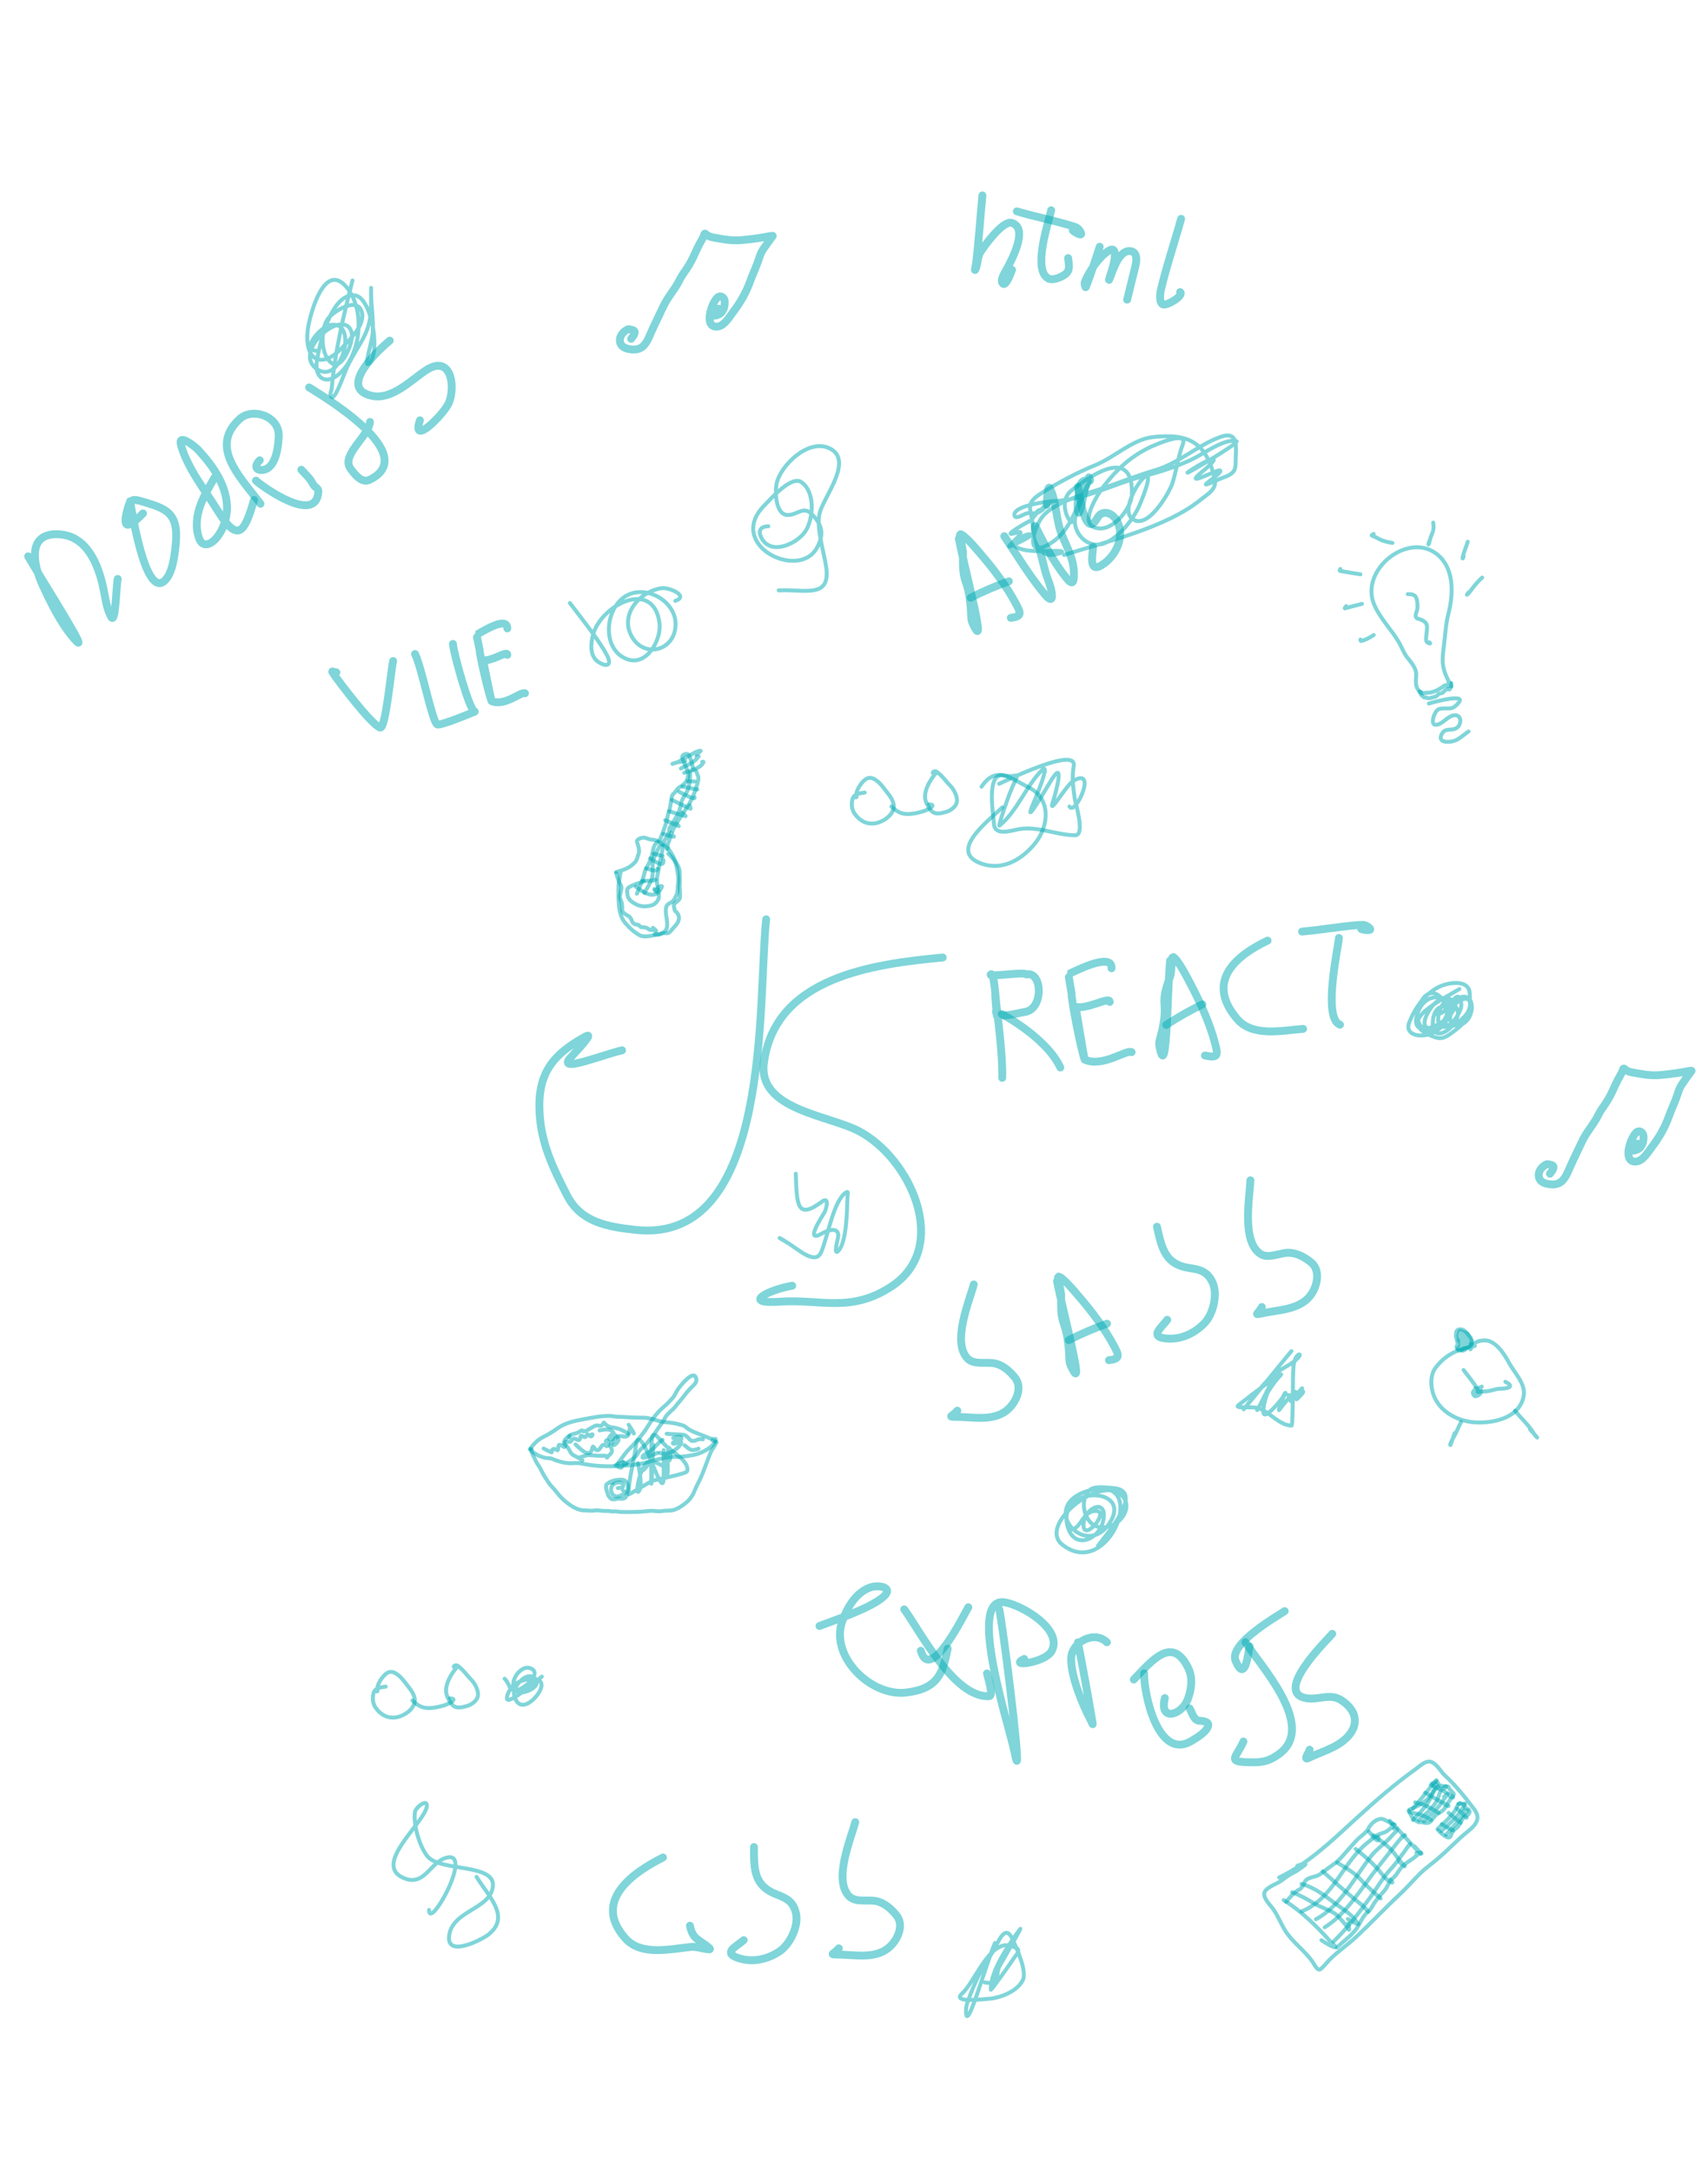 <svg width="435" height="553" viewBox="0 0 435 553" fill="none" xmlns="http://www.w3.org/2000/svg">
<mask id="mask0_103_2442" style="mask-type:alpha" maskUnits="userSpaceOnUse" x="0" y="0" width="435" height="553">
<rect width="435" height="553" fill="#D9D9D9"/>
</mask>
<g mask="url(#mask0_103_2442)">
</g>
<mask id="mask1_103_2442" style="mask-type:alpha" maskUnits="userSpaceOnUse" x="0" y="0" width="435" height="553">
<rect width="435" height="553" fill="#D9D9D9"/>
</mask>
<g mask="url(#mask1_103_2442)">
<path d="M98.24 429.395C96.931 429.59 95.391 429.693 95.081 431.252C94.841 432.46 94.933 433.703 95.658 434.751C96.897 436.54 98.736 437.584 100.949 437.213C102.928 436.881 105.645 435.085 105.643 432.858C105.642 431.602 104.736 430.338 103.987 429.399C103.184 428.392 102.49 427.333 101.479 426.51C100.116 425.4 99.016 425.292 97.792 426.603C97.123 427.321 96.49 428.3 96.197 429.239C96.053 429.701 96.159 430.072 96.16 430.536C96.16 431.154 96.045 430.243 96.159 429.937" stroke="#00ADB5" stroke-opacity="0.5" stroke-linecap="round" stroke-linejoin="round"/>
<path d="M105.027 432.928C106.141 433.916 107.086 434.81 109.056 434.857C110.435 434.889 111.813 434.544 113.105 434.172C114.03 433.906 116.995 432.499 114.591 432.387" stroke="#00ADB5" stroke-opacity="0.5" stroke-linecap="round" stroke-linejoin="round"/>
<path d="M116.505 424.292C115.037 425.917 113.011 429.099 113.775 431.536C114.043 432.393 114.433 432.97 114.937 433.702C115.952 435.175 117.522 434.715 118.946 434.328C119.978 434.048 121.205 433.168 121.599 432.168C122.144 430.787 121.005 428.63 120.054 427.681C118.992 426.621 118.15 425.331 116.968 424.403C116.653 424.156 116.414 423.889 116.004 423.98C115.543 424.083 115.353 424.524 115.966 424.524" stroke="#00ADB5" stroke-opacity="0.5" stroke-linecap="round" stroke-linejoin="round"/>
<path d="M220.229 201.784C218.92 201.979 217.38 202.083 217.07 203.641C216.829 204.849 216.922 206.092 217.647 207.14C218.885 208.929 220.724 209.973 222.938 209.602C224.917 209.27 227.634 207.475 227.632 205.247C227.631 203.991 226.725 202.728 225.976 201.788C225.173 200.781 224.479 199.723 223.468 198.9C222.105 197.79 221.005 197.681 219.781 198.993C219.112 199.71 218.479 200.689 218.186 201.628C218.042 202.091 218.148 202.461 218.149 202.925C218.149 203.544 218.034 202.632 218.148 202.326" stroke="#00ADB5" stroke-opacity="0.5" stroke-linecap="round" stroke-linejoin="round"/>
<path d="M227.016 205.318C228.13 206.306 229.075 207.2 231.044 207.246C232.424 207.279 233.802 206.933 235.094 206.562C236.018 206.296 238.983 204.889 236.58 204.777" stroke="#00ADB5" stroke-opacity="0.5" stroke-linecap="round" stroke-linejoin="round"/>
<path d="M238.494 196.681C237.025 198.306 234.999 201.488 235.763 203.925C236.032 204.783 236.422 205.359 236.926 206.091C237.94 207.565 239.51 207.104 240.935 206.718C241.967 206.438 243.194 205.557 243.588 204.557C244.133 203.176 242.994 201.02 242.043 200.07C240.981 199.01 240.139 197.72 238.956 196.792C238.642 196.546 238.403 196.278 237.992 196.369C237.531 196.472 237.342 196.914 237.954 196.913" stroke="#00ADB5" stroke-opacity="0.5" stroke-linecap="round" stroke-linejoin="round"/>
<path d="M325.772 477.996C333.315 474.394 339.411 468.444 345.54 462.833C350.358 458.423 355.411 454.065 360.728 450.259C361.777 449.507 363.259 447.996 364.679 448.639C366.086 449.275 366.898 451.011 368.011 452.038C370.75 454.567 373.214 457.659 375.468 460.632C377.948 463.906 374.234 465.721 371.939 467.868C369.332 470.306 366.843 472.82 363.995 474.971C361.288 477.017 359.114 479.835 356.636 482.149C352.86 485.677 349.328 489.433 345.563 492.965C343.322 495.067 340.75 496.784 338.591 498.961C337.835 499.724 337.136 500.732 336.263 501.367C335.563 501.877 334.591 499.918 334.341 499.549C332.357 496.621 329.287 494.619 327.345 491.556C326.123 489.63 325.301 487.253 323.839 485.494C323.142 484.655 321.398 482.765 322.16 481.538C322.938 480.284 325.151 479.682 326.357 478.784C327.298 478.083 328.441 477.219 329.512 476.732C330.29 476.377 331.053 475.75 331.749 475.267C333.58 473.996 331.639 474.54 330.4 475.013" stroke="#00ADB5" stroke-opacity="0.5" stroke-linecap="round" stroke-linejoin="round"/>
<path d="M326.929 483.747C331.526 486.587 335.65 490.7 339.24 494.756C339.331 494.858 340.205 495.466 340.072 495.691C339.815 496.126 336.832 494.166 336.547 493.97" stroke="#00ADB5" stroke-opacity="0.5" stroke-linecap="round" stroke-linejoin="round"/>
<path d="M331.48 479.631C335.206 480.695 337.427 482.722 340.437 484.891C341.777 485.857 343.142 486.729 344.345 487.865C344.91 488.399 345.313 489.102 345.835 489.677C346.551 490.466 343.63 488.763 343.286 488.567" stroke="#00ADB5" stroke-opacity="0.5" stroke-linecap="round" stroke-linejoin="round"/>
<path d="M336.89 476.439C339.498 478.79 342.12 481.107 344.81 483.363C345.832 484.22 346.992 485.006 347.875 486.015C349.443 487.807 347.39 485.482 346.693 484.826" stroke="#00ADB5" stroke-opacity="0.5" stroke-linecap="round" stroke-linejoin="round"/>
<path d="M340.54 474.194C342.474 475.368 344.495 476.505 346.133 478.089C346.805 478.738 347.363 479.504 348.081 480.106C348.966 480.847 349.742 481.712 350.633 482.432C351.901 483.458 352.092 483.758 350.585 482.47" stroke="#00ADB5" stroke-opacity="0.5" stroke-linecap="round" stroke-linejoin="round"/>
<path d="M345.245 470.738C347.38 472.406 349.355 474.099 351.14 476.134C351.931 477.035 352.568 478.076 353.572 478.767C354.49 479.4 355.134 479.582 354.058 478.553" stroke="#00ADB5" stroke-opacity="0.5" stroke-linecap="round" stroke-linejoin="round"/>
<path d="M349.774 467.217C351.654 468.626 353.506 469.913 355.008 471.729C355.695 472.561 356.238 473.517 357.006 474.283C358.565 475.841 357.493 475.056 356.366 473.999" stroke="#00ADB5" stroke-opacity="0.5" stroke-linecap="round" stroke-linejoin="round"/>
<path d="M353.952 463.563C356.591 466.083 358.801 469.036 361.445 471.525C363.225 473.201 360.674 470.515 360.257 470.037" stroke="#00ADB5" stroke-opacity="0.5" stroke-linecap="round" stroke-linejoin="round"/>
<path d="M359.053 460.657C361.272 459.749 363.573 458.667 364.764 456.452C365.092 455.841 365.516 455.309 365.65 454.621C365.835 453.676 365.799 454.081 365.099 454.694" stroke="#00ADB5" stroke-opacity="0.5" stroke-linecap="round" stroke-linejoin="round"/>
<path d="M362.629 463.702C364.387 462.068 366.352 460.283 367.64 458.209C368.282 457.175 369.506 455.912 367.795 457.409" stroke="#00ADB5" stroke-opacity="0.5" stroke-linecap="round" stroke-linejoin="round"/>
<path d="M368.273 467.119C369.875 465.376 371.3 463.754 372.774 461.931C373.25 461.342 374.702 460.577 372.955 461.046" stroke="#00ADB5" stroke-opacity="0.5" stroke-linecap="round" stroke-linejoin="round"/>
<path d="M366.996 466.24C368.673 464.801 370.57 463.125 371.898 461.308C372.252 460.824 372.525 460.284 372.849 459.78C373.392 458.937 373.427 459.221 372.602 459.309" stroke="#00ADB5" stroke-opacity="0.5" stroke-linecap="round" stroke-linejoin="round"/>
<path d="M331.462 486.648C339.819 483.245 341.874 474.027 348.682 468.809C349.51 468.174 350.183 467.469 351.149 467.029C351.795 466.735 352.593 466.594 353.181 466.218C353.539 465.988 356.517 463.71 354.447 464.652" stroke="#00ADB5" stroke-opacity="0.5" stroke-linecap="round" stroke-linejoin="round"/>
<path d="M327.567 484.187C328.505 483.045 329.337 482.068 330.526 481.242C330.721 481.107 331.022 481.084 331.183 480.903C331.501 480.544 331.982 480.021 332.104 479.559C332.585 477.74 334.944 478.074 336.196 477.161C337.387 476.292 338.533 475.413 339.747 474.555C341.084 473.61 341.703 472.781 342.777 471.57C343.763 470.458 344.72 469.333 345.764 468.279C346.619 467.418 347.961 466.634 348.505 465.532C349.118 464.288 350.686 462.863 352.099 463.093C352.584 463.171 356.152 465.234 353.82 463.915" stroke="#00ADB5" stroke-opacity="0.5" stroke-linecap="round" stroke-linejoin="round"/>
<path d="M335.136 488.626C341.415 485.307 344.896 478.079 349.134 472.618C350.695 470.606 352.928 469.269 354.562 467.292C355.261 466.447 356.806 465.548 355.008 465.564" stroke="#00ADB5" stroke-opacity="0.5" stroke-linecap="round" stroke-linejoin="round"/>
<path d="M337.381 490.67C343.07 487.166 346.709 480.652 350.847 475.489C352.729 473.14 354.545 470.742 356.451 468.412C357.319 467.35 358.835 466.686 356.89 467.774" stroke="#00ADB5" stroke-opacity="0.5" stroke-linecap="round" stroke-linejoin="round"/>
<path d="M339.626 494.32C343.175 490.854 346.04 487.113 348.943 483.104C350.708 480.666 352.233 477.926 354.307 475.731C355.496 474.471 356.412 472.997 357.492 471.661C357.927 471.123 358.227 470.497 358.674 469.963C359.681 468.762 358.979 469.849 358.277 470.501" stroke="#00ADB5" stroke-opacity="0.5" stroke-linecap="round" stroke-linejoin="round"/>
<path d="M340.463 495.838C342.229 494.105 344.817 492.436 345.995 490.189C346.422 489.373 347.48 487.403 348.223 486.903C349.204 486.243 349.671 484.839 350.385 483.956C351.129 483.037 351.857 482.139 352.664 481.264C353.421 480.444 353.662 479.005 354.599 478.299C355.643 477.512 356.151 476.295 356.983 475.356C357.704 474.544 359.076 473.701 359.97 473.08C360.466 472.736 360.812 472.267 361.374 472.011C362.513 471.493 361.774 471.758 360.73 471.72" stroke="#00ADB5" stroke-opacity="0.5" stroke-linecap="round" stroke-linejoin="round"/>
<path d="M358.911 461.306C360.373 461.69 362.177 461.954 363.51 462.749C364.37 463.263 365.119 463.779 363.553 462.843" stroke="#00ADB5" stroke-opacity="0.5" stroke-linecap="round" stroke-linejoin="round"/>
<path d="M360.427 458.864C362.513 459.407 363.988 460.017 365.69 461.124C366.803 461.848 366.624 461.648 365.465 460.951" stroke="#00ADB5" stroke-opacity="0.5" stroke-linecap="round" stroke-linejoin="round"/>
<path d="M362.955 456.399C364.747 457.405 366.486 458.548 368.339 459.424C369.429 459.939 368.857 459.903 368.016 459.498" stroke="#00ADB5" stroke-opacity="0.5" stroke-linecap="round" stroke-linejoin="round"/>
<path d="M364.395 454.43C366.279 455.286 368.016 456.138 369.751 457.216C370.542 457.707 369.825 457.739 369.225 457.342" stroke="#00ADB5" stroke-opacity="0.5" stroke-linecap="round" stroke-linejoin="round"/>
<path d="M359.834 460.448C361.255 458.755 362.682 457.151 363.976 455.416C364.343 454.923 366.583 452.178 365.615 453.582" stroke="#00ADB5" stroke-opacity="0.5" stroke-linecap="round" stroke-linejoin="round"/>
<path d="M361.331 463.417C363.181 461.778 365.848 459.594 366.443 457.148C366.619 456.428 366.999 455.708 367.558 455.213C368.124 454.71 368.717 454.483 367.871 455.33" stroke="#00ADB5" stroke-opacity="0.5" stroke-linecap="round" stroke-linejoin="round"/>
<path d="M359.846 463.362C361.819 461.234 363.505 459.804 364.618 457.183C364.907 456.503 365.239 455.939 365.714 455.403C366.217 454.835 366.94 454.304 365.968 455.32" stroke="#00ADB5" stroke-opacity="0.5" stroke-linecap="round" stroke-linejoin="round"/>
<path d="M367.183 464.403C368.092 464.979 369.004 465.512 369.949 465.991C370.34 466.189 369.857 465.806 369.691 465.744" stroke="#00ADB5" stroke-opacity="0.5" stroke-linecap="round" stroke-linejoin="round"/>
<path d="M368.952 461.554C369.013 461.606 372.59 464.666 371.955 463.983" stroke="#00ADB5" stroke-opacity="0.5" stroke-linecap="round" stroke-linejoin="round"/>
<path d="M371.074 460.442C371.863 461.2 374.279 463.416 373.428 462.728" stroke="#00ADB5" stroke-opacity="0.5" stroke-linecap="round" stroke-linejoin="round"/>
<path d="M366.127 465.614C367.433 464.396 370.296 461.983 370.997 460.112C371.273 459.375 372.539 458.427 371.348 459.441" stroke="#00ADB5" stroke-opacity="0.5" stroke-linecap="round" stroke-linejoin="round"/>
<path d="M366.293 465.977C366.417 466.076 368.918 468.765 369.45 467.46C369.721 466.793 370.075 465.925 370.742 465.558C371.912 464.912 372.126 462.883 373.324 462.338C374.683 461.72 374.555 460.684 373.289 460.318C372.791 460.174 373.183 459.194 372.666 459.271C372.193 459.342 371.943 459.168 371.414 459.265" stroke="#00ADB5" stroke-opacity="0.5" stroke-linecap="round" stroke-linejoin="round"/>
<path d="M358.746 460.944C359.604 462.581 359.767 463.174 361.15 463.856C361.523 464.04 362.011 463.784 362.294 463.928C362.855 464.212 363.962 464.217 364.38 463.7C365.221 462.661 365.53 461.99 366.818 461.357C367.631 460.958 368.284 460.017 368.66 459.237C369.073 458.38 369.817 457.734 370.253 456.874C370.438 456.508 368.937 455.566 368.923 454.932C368.919 454.753 367.137 454.749 366.84 454.599C366.481 454.416 366.316 454.16 366.143 453.78C365.891 453.226 365.445 453.915 364.769 453.968" stroke="#00ADB5" stroke-opacity="0.5" stroke-linecap="round" stroke-linejoin="round"/>
<path d="M329.084 481.745C331.109 482.512 332.875 483.503 334.699 484.599C336.282 485.551 338.07 486.058 339.643 486.98C340.763 487.637 341.926 489.138 342.753 490.123C343.029 490.452 343.234 490.759 343.43 491.129C343.879 491.979 343.411 489.925 343.363 489.7" stroke="#00ADB5" stroke-opacity="0.5" stroke-linecap="round" stroke-linejoin="round"/>
<path d="M348.619 466.283C349.181 466.872 351.457 470.124 351.006 467.678" stroke="#00ADB5" stroke-opacity="0.5" stroke-linecap="round" stroke-linejoin="round"/>
<path d="M135.164 368.846C135.406 370.084 136.019 370.889 136.495 372.016C136.819 372.783 137.423 373.377 137.761 374.13C138.125 374.943 138.67 375.898 139.177 376.622C139.612 377.242 139.897 377.83 140.446 378.377C141.415 379.346 142.149 380.5 143.124 381.454C144.54 382.841 146.937 384.65 148.998 384.534C149.661 384.496 150.394 384.701 151.043 384.602C151.6 384.518 152.277 384.489 152.835 384.585C153.753 384.742 154.748 384.582 155.626 384.771C156.1 384.873 156.615 384.723 157.095 384.812C157.717 384.926 158.445 384.955 159.079 384.954C161.153 384.952 163.222 384.938 165.29 384.674C166.411 384.53 167.522 384.901 168.631 384.703C169.673 384.517 171.06 384.707 172.039 384.278C173.242 383.75 174.439 382.921 175.368 381.99C175.834 381.523 176.188 380.966 176.503 380.389C176.917 379.631 177.147 378.814 177.564 378.058C179.015 375.422 179.841 372.489 181.016 369.741C181.293 369.094 181.748 368.569 182.08 367.971C182.164 367.82 182.202 367.626 182.339 367.481C182.851 366.937 181.868 366.88 181.416 366.675" stroke="#00ADB5" stroke-opacity="0.5" stroke-linecap="round" stroke-linejoin="round"/>
<path d="M134.934 368.961C135.962 367.613 136.834 366.623 138.33 365.861C139.582 365.222 140.88 364.463 142.011 363.63C143.749 362.35 146.142 361.778 148.259 361.391C150.563 360.97 152.831 360.479 155.177 360.477C155.902 360.476 156.621 360.694 157.347 360.705C158.216 360.719 159.087 360.745 159.952 360.818C161.279 360.93 162.642 360.902 163.971 360.93C165.826 360.969 167.602 361.927 169.457 362.074C170.56 362.162 171.847 362.325 172.92 362.625C173.322 362.737 173.78 362.813 174.156 362.995C174.622 363.221 174.95 363.605 175.379 363.871C176.763 364.731 178.311 365.134 179.806 365.787C180.264 365.987 181.053 366.33 181.56 366.33C182.259 366.329 182.224 367.619 182.223 366.329" stroke="#00ADB5" stroke-opacity="0.5" stroke-linecap="round" stroke-linejoin="round"/>
<path d="M182.108 367.136C181.255 368.282 180.646 368.718 179.435 369.388C178.483 369.914 177.43 370.286 176.363 370.482C175.368 370.664 174.281 370.809 173.272 370.891C172.433 370.959 171.576 370.862 170.719 370.96C168.78 371.183 166.823 371.684 164.953 372.232C162.284 373.014 159.705 373.098 156.947 373.25C153.937 373.416 150.918 373.188 147.967 372.579C146.972 372.374 145.921 372.56 144.908 372.521C143.793 372.478 142.7 372.172 141.65 371.81C141.208 371.658 140.801 371.424 140.337 371.318C139.795 371.195 139.244 371.244 138.705 371.115C137.955 370.935 137.079 370.608 136.445 370.17C136.169 369.979 135.755 369.822 135.539 369.534C135.476 369.45 135.395 369.263 135.394 369.163C135.394 368.924 135.199 368.984 135.51 369.191" stroke="#00ADB5" stroke-opacity="0.5" stroke-linecap="round" stroke-linejoin="round"/>
<path d="M157.349 378.85C158.05 378.771 158.977 378.784 158.686 377.882C158.593 377.593 158.358 377.562 158.11 377.479C157.368 377.233 156.043 377.712 155.765 378.486C155.266 379.875 156.213 381.373 157.7 380.891C158.104 380.76 158.821 380.473 159.078 380.106C159.387 379.665 158.923 379.795 158.617 379.367" stroke="#00ADB5" stroke-opacity="0.5" stroke-linecap="round" stroke-linejoin="round"/>
<path d="M155.217 377.354C156.334 376.905 156.905 376.719 158.035 376.718C158.491 376.717 158.719 376.685 159.12 376.947C159.784 377.381 160.013 378.205 159.945 378.931C159.887 379.544 159.684 380.384 159.469 380.966C159.309 381.399 158.913 381.474 158.507 381.556C158.136 381.631 157.326 381.424 157.035 381.586C156.725 381.758 155.777 381.817 155.537 381.498C155.316 381.204 155.079 381.077 154.919 380.721C154.765 380.38 154.696 380.055 154.572 379.716C154.403 379.251 154.097 377.98 154.727 377.7C155.097 377.535 155.255 377.437 155.678 377.437C155.798 377.437 155.901 377.526 156.023 377.526C156.2 377.526 155.682 377.411 155.505 377.411" stroke="#00ADB5" stroke-opacity="0.5" stroke-linecap="round" stroke-linejoin="round"/>
<path d="M157.229 372.744C158.04 371.693 158.781 370.609 159.62 369.587C160.07 369.038 160.63 368.566 161.116 368.04C162.507 366.535 163.924 364.889 164.984 363.131C166.028 361.399 167.454 359.514 169.003 358.212C169.821 357.525 170.552 356.766 171.263 355.974C171.954 355.205 172.271 354.131 172.925 353.319C173.431 352.691 176.746 348.412 177.326 351.011C177.554 352.033 176.558 352.748 175.933 353.374C175.224 354.085 174.511 354.988 173.906 355.795C173.323 356.574 172.615 357.258 172.049 358.043C171.279 359.111 169.877 359.876 169.315 361.086C168.852 362.083 168.083 362.886 167.506 363.811C166.707 365.092 165.77 366.163 164.828 367.336C164.081 368.266 162.911 369.03 162.382 370.09C161.94 370.976 161.156 371.349 160.441 371.922C160.13 372.172 159.751 372.311 159.475 372.656C159.383 372.771 159.219 372.904 159.133 372.775C159.084 372.701 158.896 372.866 158.931 372.948C159.054 373.234 158.755 372.259 158.726 372.167" stroke="#00ADB5" stroke-opacity="0.5" stroke-linecap="round" stroke-linejoin="round"/>
<path d="M156.768 373.032C156.989 373.144 158.382 374.2 158.381 373.348C158.381 373.09 158.712 372.66 158.829 372.397C158.917 372.198 158.121 372.389 158.003 372.542C157.848 372.741 157.549 372.903 158.035 372.916C158.409 372.927 158.701 372.765 158.985 372.544C159.067 372.481 160.166 372.654 159.187 372.627C158.667 372.613 158.161 372.628 157.661 372.628C157.229 372.629 158.104 372.513 158.23 372.513C158.331 372.513 157.5 373.008 157.357 372.846C157.322 372.807 157.261 372.699 157.401 372.629" stroke="#00ADB5" stroke-opacity="0.5" stroke-linecap="round" stroke-linejoin="round"/>
<path d="M138.447 368.785C138.512 368.82 140.572 369.896 140.579 369.763C140.589 369.602 140.474 369.461 140.553 369.302C140.901 368.605 141.352 368.939 141.952 369.208C142.419 369.418 141.708 367.088 143.119 368.071C143.848 368.579 144.042 368.497 143.922 367.645C143.83 366.999 144.053 366.997 144.609 367.065C144.987 367.111 145.258 367.193 145.473 366.834C145.734 366.397 146.029 366.149 146.564 366.337C147.007 366.492 147.402 366.931 147.706 366.371C147.84 366.125 147.726 365.388 148.15 365.529C148.416 365.617 148.766 365.964 149.069 365.855C149.298 365.772 149.474 365.06 149.734 365.172C150.005 365.289 150.282 365.804 150.624 365.68C150.789 365.621 151.095 365.081 150.771 365.146" stroke="#00ADB5" stroke-opacity="0.5" stroke-linecap="round" stroke-linejoin="round"/>
<path d="M146.568 367.742C147.283 368.322 149.959 371.423 150.742 369.104C150.883 368.689 150.904 367.867 151.299 368.547C151.624 369.108 152.113 369.496 152.643 368.965C152.994 368.613 153.151 368.016 153.653 367.832C154.115 367.662 154.454 368.53 154.838 368.023C155.147 367.614 154.996 366.911 154.542 366.666C154.393 366.586 154.352 366.863 154.286 366.929" stroke="#00ADB5" stroke-opacity="0.5" stroke-linecap="round" stroke-linejoin="round"/>
<path d="M152.729 364.165C153.841 363.973 155.242 363.583 156.089 364.578C156.482 365.04 156.445 365.629 156.186 366.153C155.997 366.535 155.488 366.726 155.162 366.352C154.895 366.045 155.445 365.537 155.642 365.35C156.315 364.706 157.316 365.735 157.527 366.433C157.704 367.016 156.111 368.369 156.303 367.791" stroke="#00ADB5" stroke-opacity="0.5" stroke-linecap="round" stroke-linejoin="round"/>
<path d="M171.451 366.108C171.781 365.994 173.906 365.308 173.499 366.439C173.29 367.019 172.489 367.331 171.964 367.522C171.715 367.612 171.073 367.597 171.49 367.234C171.851 366.92 172.36 366.772 172.834 366.811C174.682 366.959 172.099 369.085 171.569 369.378C170.538 369.948 169.135 370.548 168.055 369.855" stroke="#00ADB5" stroke-opacity="0.5" stroke-linecap="round" stroke-linejoin="round"/>
<path d="M160.1 362.719C160.539 363.432 161.068 364.148 161.443 364.897C161.572 365.155 161.014 364.495 160.882 364.238C160.848 364.17 160.607 363.414 160.584 363.419C160.304 363.482 160.239 364.767 160.163 365.004C159.805 366.126 158.918 365.697 158.048 365.614C156.995 365.513 156.525 366.552 155.944 367.215C155.479 367.746 155.296 367.909 155.612 368.541C155.868 369.051 155.975 369.547 155.613 370.009C155.331 370.37 154.978 370.599 154.638 370.897C154.327 371.17 154.774 371.124 154.715 370.961C154.555 370.513 153.569 370.607 153.246 370.629C152.047 370.709 150.826 370.41 149.649 370.485C149.024 370.525 148.435 370.874 147.816 370.966C147.186 371.06 148.019 371.606 148.255 371.763C148.661 372.033 147.46 371.188 147.019 370.98C146.279 370.631 145.596 370.36 145.213 369.586C144.829 368.81 144.49 368.281 143.842 367.712C143.618 367.516 143.591 367.217 143.7 366.951C143.952 366.333 144.513 365.831 145.069 365.497" stroke="#00ADB5" stroke-opacity="0.5" stroke-linecap="round" stroke-linejoin="round"/>
<path d="M159.987 365.023C158.542 364.017 157.351 363.584 155.653 363.356C155.056 363.276 154.419 362.864 154.03 362.407C153.684 362.002 153.88 362.109 153.473 362.66C152.917 363.413 152.504 362.738 151.793 362.937C150.704 363.242 149.77 364.255 148.665 364.444C148.362 364.495 148.435 363.989 148.056 364.207C147.42 364.575 146.933 364.924 146.188 365.041C145.738 365.112 144.885 365.409 144.954 365.957" stroke="#00ADB5" stroke-opacity="0.5" stroke-linecap="round" stroke-linejoin="round"/>
<path d="M169.779 365.015C171.173 365.148 172.584 365.129 173.972 365.277C174.46 365.329 174.71 365.526 175.054 365.845C175.364 366.134 175.848 366.813 176.293 366.849C176.934 366.902 177.266 366.635 177.864 366.448C178.224 366.335 179.375 366.447 178.997 366.447" stroke="#00ADB5" stroke-opacity="0.5" stroke-linecap="round" stroke-linejoin="round"/>
<path d="M168.744 366.571C167.247 367.559 166.448 369.057 164.846 369.957C164.529 370.135 163.557 370.48 163.631 371.065C163.684 371.488 166.928 370.16 167.422 369.913" stroke="#00ADB5" stroke-opacity="0.5" stroke-linecap="round" stroke-linejoin="round"/>
<path d="M174.333 367.949C175.147 368.554 175.85 369.42 176.868 369.111C177.143 369.028 177.72 368.995 177.905 368.81" stroke="#00ADB5" stroke-opacity="0.5" stroke-linecap="round" stroke-linejoin="round"/>
<path d="M375.613 342.668C371.407 343.479 368.35 344.696 365.687 348.126C363.999 350.3 364.372 353.719 365.482 356.021C367.309 359.814 371.795 361.953 375.841 362.136C380.555 362.348 387.106 360.958 388.067 355.336C388.583 352.322 385.701 349.475 384.351 347.005C383.253 344.996 381.599 342.287 379.29 341.439C378.348 341.092 376.161 341.215 375.476 342.154C375.17 342.573 374.777 343.016 374.554 343.486C374.374 343.868 374.566 342.516 374.523 342.124" stroke="#00ADB5" stroke-opacity="0.5" stroke-linecap="round" stroke-linejoin="round"/>
<path d="M377.393 353.021C376.258 353.605 374.416 353.994 375.412 355.271C375.638 355.562 375.962 355.546 376.237 355.27C376.472 355.034 377.657 353.798 376.78 353.506C374.992 352.912 375.648 356.478 376.925 354.899C377.611 354.05 376.649 353.217 375.789 353.734C374.763 354.35 375.576 355.424 376.38 354.49C376.986 353.786 376.501 353.248 375.842 353.908C375.252 354.499 375.852 355.441 376.433 354.642C377.028 353.822 376.348 353.128 375.63 353.848C374.799 354.68 375.699 354.592 376.289 354.044C376.883 353.491 375.828 353.573 375.486 354.007C374.692 355.013 375.937 354.869 376.137 354.006C376.431 352.739 375.126 355.651 375.758 353.431" stroke="#00ADB5" stroke-opacity="0.5" stroke-linecap="round" stroke-linejoin="round"/>
<path d="M372.757 348.801C373.968 350.397 375.21 351.91 376.228 353.506C376.51 353.949 376.285 354.393 376.44 354.384C377.014 354.352 377.601 354.247 378.211 354.246C379.609 354.245 380.709 353.563 382.056 353.562C383.687 353.561 386.083 353.135 383.386 351.79" stroke="#00ADB5" stroke-opacity="0.5" stroke-linecap="round" stroke-linejoin="round"/>
<path d="M371.389 342.535C371.133 341.247 369.887 338.126 372.203 338.455C373.034 338.573 373.592 339.432 374.081 339.975C375.354 341.387 375.22 343.092 373.161 343.215C372.621 343.247 371.863 344.317 371.254 343.557C370.564 342.696 371.267 342.754 371.388 341.718C371.467 341.04 371.025 341.097 370.835 340.432C370.688 339.921 370.991 339.362 371.114 338.993" stroke="#00ADB5" stroke-opacity="0.5" stroke-linecap="round" stroke-linejoin="round"/>
<path d="M372.205 341.036C372.194 341.361 371.694 344.294 372.76 343.813C373.117 343.652 373.425 343.418 373.57 343.048C373.709 342.689 373.56 342.475 373.402 342.125C372.995 341.222 371.815 339.82 372.176 341.853C372.403 343.137 373.836 342.836 373.947 341.61C374.031 340.674 372.85 339.421 372.099 340.491C371.568 341.248 372.516 342.916 373.069 341.747C373.349 341.153 372.676 339.645 371.963 340.385C371.231 341.144 372.333 342.743 373.054 342.095C373.767 341.454 373.28 339.503 372.508 340.249C371.8 340.931 372.863 342.286 373.402 341.247C374.002 340.088 372.676 339.217 372.265 340.43C371.899 341.514 373.047 342.678 373.311 341.202C373.512 340.078 371.447 339.482 371.448 340.825C371.449 342.061 372.554 341.934 372.553 340.809C372.552 339.636 371.372 339.901 371.865 340.885C372.358 341.869 373.016 340.121 372.462 339.567C371.814 338.921 370.958 339.922 371.721 340.544C372.24 340.969 372.948 339.206 372.075 338.879C371.321 338.597 371.739 340.136 372 339.787C372.405 339.247 371.783 338.886 372.211 338.992C372.588 339.086 373.505 339.287 373.763 339.619C373.967 339.881 374.794 341.337 374.795 341.715C374.796 342.872 373.026 343.498 372.01 343.208C371.282 343.001 371.066 343.516 371.322 343.345C371.941 342.931 372.07 341.853 372.07 342.262" stroke="#00ADB5" stroke-opacity="0.5" stroke-linecap="round" stroke-linejoin="round"/>
<path d="M372.087 362.018C371.387 363.507 370.765 365.002 369.941 366.41C369.755 366.726 369.408 367.373 369.367 367.742C369.257 368.736 370.253 365.371 370.454 364.88" stroke="#00ADB5" stroke-opacity="0.5" stroke-linecap="round" stroke-linejoin="round"/>
<path d="M385.845 359.145C387.572 361.322 389.476 362.874 390.823 365.264C390.956 365.5 391.186 365.686 391.369 365.869C391.981 366.481 390.231 364.564 389.664 363.91" stroke="#00ADB5" stroke-opacity="0.5" stroke-linecap="round" stroke-linejoin="round"/>
<path d="M195.133 234.042C192.927 254.378 196.857 316.981 161.828 313.115C154.525 312.309 147.891 311.111 144.417 304.331C140.779 297.23 137.769 291.051 137.4 282.983C136.948 273.071 140.945 268.39 149.068 263.911C151.917 262.34 145.798 268.697 145.256 269.312C141.688 273.36 153.802 268.418 158.433 267.402" stroke="#00ADB5" stroke-opacity="0.5" stroke-width="2" stroke-linecap="round" stroke-linejoin="round"/>
<path d="M240.107 243.775C222.393 245.424 197.39 248.758 194.55 270.613C193.01 282.468 210.884 283.894 218.645 287.925C231.98 294.851 242.113 317.465 227.17 327.433C216.779 334.366 208.912 330.694 198.799 331.393C188.527 332.103 195.676 328.364 201.767 327.335" stroke="#00ADB5" stroke-opacity="0.5" stroke-width="2" stroke-linecap="round" stroke-linejoin="round"/>
<path d="M250.208 49.752C249.637 55.52 249.291 61.346 248.585 67.1C248.517 67.654 247.974 69.84 248.617 68.072C249.087 66.78 248.934 65.434 249.689 64.208C250.73 62.52 255.434 56.089 257.647 56.737C262.081 58.037 257.614 66.263 256.346 68.621C255.909 69.434 254.718 71.198 255.336 72.108C256.161 73.323 257.68 68.832 257.744 68.694" stroke="#00ADB5" stroke-opacity="0.5" stroke-width="2" stroke-linecap="round" stroke-linejoin="round"/>
<path d="M267.719 53.525C267.196 56.102 262.794 68.824 267.048 70.927C268.248 71.52 270.902 70.396 271.726 69.428C272.584 68.42 272.134 66.877 272.04 65.708" stroke="#00ADB5" stroke-opacity="0.5" stroke-width="2" stroke-linecap="round" stroke-linejoin="round"/>
<path d="M258.971 53.81C263.638 55.193 268.436 56.113 273.073 57.54C274.168 57.877 274.578 58.03 275.168 59.005C276.085 60.523 273.65 59.138 273.23 58.679" stroke="#00ADB5" stroke-opacity="0.5" stroke-width="2" stroke-linecap="round" stroke-linejoin="round"/>
<path d="M280.077 62.807C279.009 66.04 278.005 69.315 276.785 72.497C276.543 73.13 276.507 73.361 276.375 72.878C276.249 72.413 276.126 72.139 276.332 71.647C277.428 69.034 279.988 65.278 282.404 63.817C285.014 62.239 283.594 67.532 283.244 68.604C282.851 69.808 281.793 73.106 282.996 69.914C283.713 68.015 285.357 63.294 288.135 63.978C289.818 64.393 289.431 66.668 289.135 67.871C288.588 70.089 288.045 72.293 287.497 74.518C286.695 77.771 287.128 76.014 287.714 73.638" stroke="#00ADB5" stroke-opacity="0.5" stroke-width="2" stroke-linecap="round" stroke-linejoin="round"/>
<path d="M300.809 55.711C299.138 61.74 297.087 67.753 295.648 73.845C295.479 74.559 295.112 77.204 296.25 77.519C297.331 77.817 301.597 75.249 300.553 74.36" stroke="#00ADB5" stroke-opacity="0.5" stroke-width="2" stroke-linecap="round" stroke-linejoin="round"/>
<path d="M7.16 141.637C11.188 148.512 23.977 168.567 18.787 162.522C15.469 158.658 12.947 153.528 10.842 148.955C8.633 144.157 6.555 135.593 14.959 136.021C22.171 136.388 25.056 143.751 26.33 149.786C26.892 152.449 27.037 154.518 28.233 156.94C29.457 159.416 29.517 149.872 29.979 147.396" stroke="#00ADB5" stroke-opacity="0.5" stroke-width="2" stroke-linecap="round" stroke-linejoin="round"/>
<path d="M33.133 127.627C33.358 128.667 36.854 152.449 41.897 147.87C44.019 145.942 44.482 141.195 44.753 138.594C45.599 130.464 42.164 129.463 36.456 127.747C33.732 126.929 33.174 126.966 32.429 129.769C30.899 135.526 33.317 133.907 36.416 130.704" stroke="#00ADB5" stroke-opacity="0.5" stroke-width="2" stroke-linecap="round" stroke-linejoin="round"/>
<path d="M55.068 120.899C52.268 125.626 48.698 131.187 50.675 136.973C51.495 139.372 53.398 138.737 54.729 137.384C56.831 135.25 57.924 131.743 57.805 128.815C57.576 123.201 54.055 118.399 50.361 114.413C49.849 113.861 45.185 110.023 46.101 113.321C47.745 119.244 52.312 124.939 55.496 130.086C60.743 138.569 62.347 135.272 64.694 127.303" stroke="#00ADB5" stroke-opacity="0.5" stroke-width="2" stroke-linecap="round" stroke-linejoin="round"/>
<path d="M65.188 122.359C66.93 123.98 80.668 133.776 81.087 125.077C81.125 124.287 80.118 124.042 79.786 123.37C78.93 121.637 77.513 120.495 76.742 119.587" stroke="#00ADB5" stroke-opacity="0.5" stroke-width="2" stroke-linecap="round" stroke-linejoin="round"/>
<path d="M66.339 128.252C60.896 121.118 53.296 113.702 61.075 106.638C64.352 103.662 71.159 106.008 70.986 110.976C70.905 113.291 70.421 119.013 67.099 119.62C65.341 119.941 64.531 118.791 66.155 117.182" stroke="#00ADB5" stroke-opacity="0.5" stroke-width="2" stroke-linecap="round" stroke-linejoin="round"/>
<path d="M78.724 98.635C82.24 100.868 107.298 115.648 94.185 122.128C92.141 123.138 90.34 120.79 89.252 119.279C86.799 115.873 93.933 111.032 94.227 107.421" stroke="#00ADB5" stroke-opacity="0.5" stroke-width="2" stroke-linecap="round" stroke-linejoin="round"/>
<path d="M99.27 86.718C97.226 88.391 85.501 98.778 94.73 100.776C99.827 101.88 104.641 96.797 108.512 94.259C114.749 90.17 116.073 98.027 114.362 102.464C113.314 105.181 104.555 114.078 106.948 107.009" stroke="#00ADB5" stroke-opacity="0.5" stroke-width="2" stroke-linecap="round" stroke-linejoin="round"/>
<path d="M168.852 472.895C161.049 476.83 150.826 484.002 159.273 493.5C163.325 498.056 170.797 496.182 176.127 495.651C177.625 495.502 181.759 496.939 180.633 495.94C178.198 493.779 176.447 493.92 175.713 490.268" stroke="#00ADB5" stroke-opacity="0.5" stroke-width="2" stroke-linecap="round" stroke-linejoin="round"/>
<path d="M192.022 470.242C192.027 475.997 191.977 480.116 197.884 482.35C200.435 483.314 202.036 484.2 202.715 487.056C203.483 490.285 201.234 494.965 198.569 496.773C195.274 499.009 191.133 499.792 187.423 498.275C184.245 496.976 187.755 495.434 189.409 493.943" stroke="#00ADB5" stroke-opacity="0.5" stroke-width="2" stroke-linecap="round" stroke-linejoin="round"/>
<path d="M217.822 463.901C216.789 467.915 212.129 478.652 216.287 482.803C217.965 484.478 221.212 483.544 223.281 484.026C225.339 484.505 227.105 486.079 228.375 487.708C230.384 490.287 228.477 494.201 226.158 496.019C222.561 498.839 217.418 497.606 213.227 497.61C210.94 497.612 212.502 497.449 213.636 496.029" stroke="#00ADB5" stroke-opacity="0.5" stroke-width="2" stroke-linecap="round" stroke-linejoin="round"/>
<path d="M294.655 312.309C295.915 317.924 296.765 321.955 303.018 322.846C305.717 323.23 307.474 323.745 308.76 326.384C310.214 329.368 309.04 334.425 306.834 336.772C304.106 339.673 300.236 341.34 296.284 340.67C292.9 340.095 295.989 337.825 297.277 336.009" stroke="#00ADB5" stroke-opacity="0.5" stroke-width="2" stroke-linecap="round" stroke-linejoin="round"/>
<path d="M318.449 300.49C318.317 304.633 316.113 316.128 321.076 319.271C323.079 320.54 326.044 318.92 328.168 318.939C330.281 318.957 332.348 320.107 333.943 321.42C336.467 323.499 335.459 327.735 333.593 330.015C330.698 333.552 325.41 333.471 321.321 334.389C319.09 334.89 320.579 334.39 321.375 332.758" stroke="#00ADB5" stroke-opacity="0.5" stroke-width="2" stroke-linecap="round" stroke-linejoin="round"/>
<path d="M208.701 413.964C212.757 412.412 220.28 409.942 224.202 407.163C228.342 404.229 224.004 403.391 221.8 404.093C218.067 405.282 215.814 409.196 214.551 412.642C211.227 421.717 221.836 431.962 230.746 430.915C238.981 429.947 240.126 425.914 241.358 419.729" stroke="#00ADB5" stroke-opacity="0.5" stroke-width="2" stroke-linecap="round" stroke-linejoin="round"/>
<path d="M246.615 409.192C245.694 410.696 236.944 428.749 234.512 420.262" stroke="#00ADB5" stroke-opacity="0.5" stroke-width="2" stroke-linecap="round" stroke-linejoin="round"/>
<path d="M230.29 409.732C233.992 414.672 242.941 432.338 251.901 431.833C253.2 431.76 251.472 426.758 251.369 426.04" stroke="#00ADB5" stroke-opacity="0.5" stroke-width="2" stroke-linecap="round" stroke-linejoin="round"/>
<path d="M254.515 409.712C256.568 421.677 260.69 457.842 258.349 445.93C257.142 439.788 246.138 406.554 255.801 407.926C259.992 408.521 270.693 414.626 267.895 420.233C266.322 423.387 256.555 424.496 260.845 422.346" stroke="#00ADB5" stroke-opacity="0.5" stroke-width="2" stroke-linecap="round" stroke-linejoin="round"/>
<path d="M274.535 418.122C275.841 424.891 277.1 431.656 278.238 438.453C278.433 439.616 278.172 438.657 277.828 438.014C275.671 433.977 272.715 426.78 272.812 422.248C272.904 417.955 278.809 415.021 281.908 418.115" stroke="#00ADB5" stroke-opacity="0.5" stroke-width="2" stroke-linecap="round" stroke-linejoin="round"/>
<path d="M291.394 426.007C291.261 430.963 294.872 448.311 303.404 443.259C304.627 442.535 307.643 440.766 307.731 439.159C307.778 438.302 306.219 438.107 305.624 438.108C304.059 438.109 303.666 436.168 302.988 434.95" stroke="#00ADB5" stroke-opacity="0.5" stroke-width="2" stroke-linecap="round" stroke-linejoin="round"/>
<path d="M288.762 427.589C293.371 422.813 298.553 416.234 302.657 424.739C303.858 427.229 303.443 430.231 302.459 432.727C300.869 436.759 295.163 438.353 296.666 432.322" stroke="#00ADB5" stroke-opacity="0.5" stroke-width="2" stroke-linecap="round" stroke-linejoin="round"/>
<path d="M317.192 418.086C320.807 423.85 335.418 439.386 325.847 446.488C322.786 448.76 320.786 448.751 317.335 448.631C312.464 448.461 315.037 447.224 316.687 443.365" stroke="#00ADB5" stroke-opacity="0.5" stroke-width="2" stroke-linecap="round" stroke-linejoin="round"/>
<path d="M339.309 415.96C338.221 417.28 324.15 430.907 332.711 432.35C335.867 432.882 338.765 430.969 341.664 432.899C346.896 436.38 345.661 441.106 340.854 444.076C338.452 445.56 335.771 446.339 333.25 447.564C331.826 448.256 333.343 446.253 333.541 445.457" stroke="#00ADB5" stroke-opacity="0.5" stroke-width="2" stroke-linecap="round" stroke-linejoin="round"/>
<path d="M327.192 410.178C325.97 411.077 312.809 418.395 314.68 422.828C317.041 428.42 317.813 421.533 318.247 419.138" stroke="#00ADB5" stroke-opacity="0.5" stroke-width="2" stroke-linecap="round" stroke-linejoin="round"/>
<path d="M160.745 86.26C161.311 85.54 162.395 84.206 160.874 83.972C160.53 83.919 160.208 83.717 159.871 83.871C158.832 84.343 157.867 85.381 157.868 86.614C157.87 88.584 160.03 89.009 161.6 88.982C164.248 88.936 165.051 86.356 165.985 84.265C166.927 82.154 167.975 80.076 168.953 77.979C170.061 75.607 171.878 73.716 173.026 71.366C173.519 70.358 174.163 69.47 174.797 68.549C175.781 67.121 176.483 65.681 177.186 64.098C177.763 62.799 178.404 61.613 179.111 60.384C179.397 59.887 179.289 59.126 179.837 59.656C180.253 60.059 180.915 60.324 181.475 60.426C183.922 60.872 186.173 61.344 188.693 61.142C191.242 60.937 193.789 60.569 196.297 60.081C197.15 59.916 196.787 60.115 196.385 60.633C195.703 61.511 195.122 62.442 194.469 63.332C193.618 64.493 193.319 65.89 192.816 67.217C192.262 68.675 191.604 70.068 191.075 71.55C190.054 74.415 188.563 77.028 186.718 79.433C185.648 80.827 184.327 83.261 182.322 83.164C179.22 83.014 181.309 76.904 182.791 75.709C183.588 75.065 184.461 75.757 184.56 76.62C184.694 77.805 184.289 79.431 183.138 80.011C181.924 80.624 180.993 80.552 181.926 78.973C182.491 78.019 182.828 79.069 183.06 78.602" stroke="#00ADB5" stroke-opacity="0.5" stroke-width="2" stroke-linecap="round" stroke-linejoin="round"/>
<path d="M394.752 298.824C395.318 298.103 396.402 296.77 394.881 296.536C394.537 296.483 394.216 296.281 393.878 296.434C392.839 296.906 391.874 297.944 391.875 299.177C391.877 301.147 394.038 301.572 395.607 301.545C398.255 301.5 399.058 298.919 399.992 296.829C400.935 294.717 401.982 292.64 402.961 290.543C404.068 288.17 405.885 286.28 407.034 283.929C407.526 282.921 408.17 282.033 408.804 281.113C409.789 279.685 410.49 278.244 411.194 276.661C411.771 275.363 412.411 274.177 413.118 272.947C413.404 272.45 413.296 271.689 413.844 272.22C414.261 272.623 414.922 272.887 415.482 272.989C417.93 273.435 420.18 273.908 422.7 273.705C425.249 273.5 427.796 273.133 430.304 272.645C431.157 272.479 430.794 272.678 430.392 273.196C429.711 274.075 429.129 275.006 428.476 275.896C427.625 277.056 427.326 278.454 426.823 279.78C426.27 281.239 425.611 282.632 425.083 284.114C424.061 286.978 422.57 289.591 420.725 291.996C419.655 293.39 418.335 295.824 416.33 295.727C413.227 295.577 415.317 289.468 416.798 288.272C417.596 287.629 418.469 288.32 418.567 289.183C418.702 290.369 418.296 291.994 417.146 292.575C415.932 293.188 415 293.115 415.934 291.537C416.498 290.582 416.836 291.632 417.067 291.165" stroke="#00ADB5" stroke-opacity="0.5" stroke-width="2" stroke-linecap="round" stroke-linejoin="round"/>
<path d="M369.646 174.741C367.046 170.038 367.198 168.694 367.786 163.957C368.11 161.349 368.232 158.801 368.89 156.235C370.066 151.646 370.444 145.467 366.746 141.776C359.471 134.513 345.943 144.862 350.05 154.081C351.613 157.589 354.31 160.186 356.261 163.495C357.043 164.822 357.481 166.261 358.498 167.501C359.472 168.69 360.682 170.169 360.684 171.647C360.685 172.895 360.314 174.513 361.197 175.616C362.418 177.139 361.984 176.355 363.789 176.354C365.03 176.353 366.859 175.365 367.859 174.563C368.573 173.991 368.957 175.644 368.956 174.052C368.955 172.685 368.516 173.823 369.415 173.822" stroke="#00ADB5" stroke-opacity="0.5" stroke-linecap="round" stroke-linejoin="round"/>
<path d="M363.906 179.111C366.362 178.376 373.161 176.735 371.589 178.76C369.692 181.203 368.879 179.98 366.549 180.5C365.357 180.765 364.199 184.444 365.518 184.521C367.403 184.63 368.651 182.093 370.571 182.092C372.318 182.09 372.195 184.39 371.148 185.205C369.765 186.283 368.173 185.127 367.243 186.804C365.774 189.454 369.793 189.019 370.933 188.396C372.082 187.768 373.175 186.789 374.02 186.224" stroke="#00ADB5" stroke-opacity="0.5" stroke-linecap="round" stroke-linejoin="round"/>
<path d="M369.645 173.994C369.614 174.194 369.583 175.545 369.043 175.545C368.753 175.546 368.619 175.37 368.354 175.517C368.042 175.691 367.75 176.099 367.452 176.338C367.189 176.549 366.409 176.523 366.259 176.786C366.014 177.215 365.517 177.45 365.053 177.501C364.452 177.569 364.23 177.871 363.589 177.729C363.393 177.686 363.373 177.56 363.19 177.56C362.907 177.561 362.785 177.696 362.571 177.459C362.334 177.196 361.948 177.073 361.833 176.675C361.678 176.132 361.109 175.847 361.951 176.183" stroke="#00ADB5" stroke-opacity="0.5" stroke-linecap="round" stroke-linejoin="round"/>
<path d="M358.541 151.26C359.569 151.264 360.418 151.33 360.769 152.419C361.008 153.16 361.013 153.889 361.014 154.659C361.014 155.407 360.555 156.01 360.556 156.714C360.557 157.646 361.302 157.492 361.932 157.776C362.528 158.043 362.959 158.267 363.283 158.866C363.603 159.459 363.362 160.607 363.32 161.252C363.283 161.808 363.02 162.988 363.405 163.457C363.614 163.712 364.754 164.105 364.008 163.546" stroke="#00ADB5" stroke-opacity="0.5" stroke-linecap="round" stroke-linejoin="round"/>
<path d="M349.877 161.663C349.055 162.21 348.217 162.669 347.297 163.014C346.911 163.159 346.404 163.418 346.49 162.814" stroke="#00ADB5" stroke-opacity="0.5" stroke-linecap="round" stroke-linejoin="round"/>
<path d="M346.884 153.739C345.426 154.092 343.978 154.488 342.533 154.879C342.293 154.944 342.844 154.335 342.864 154.317" stroke="#00ADB5" stroke-opacity="0.5" stroke-linecap="round" stroke-linejoin="round"/>
<path d="M346.476 146.216C344.965 145.998 343.46 145.726 341.957 145.46C341.265 145.338 340.972 145.429 341.363 144.842" stroke="#00ADB5" stroke-opacity="0.5" stroke-linecap="round" stroke-linejoin="round"/>
<path d="M354.625 138.226C353.431 138.017 352.397 137.816 351.318 137.278C350.813 137.026 350.327 136.723 349.799 136.519C349.171 136.278 349.158 136.352 349.856 135.932" stroke="#00ADB5" stroke-opacity="0.5" stroke-linecap="round" stroke-linejoin="round"/>
<path d="M365.016 133.048C365.191 134.267 365.134 134.997 364.642 136.102C364.377 136.697 364.153 137.45 364.022 138.093C363.977 138.315 363.951 138.441 363.802 138.607C363.746 138.67 363.951 137.93 363.986 137.816" stroke="#00ADB5" stroke-opacity="0.5" stroke-linecap="round" stroke-linejoin="round"/>
<path d="M373.807 137.922C373.427 139.192 372.885 140.41 372.56 141.682C372.395 142.325 372.499 142.364 372.777 141.713" stroke="#00ADB5" stroke-opacity="0.5" stroke-linecap="round" stroke-linejoin="round"/>
<path d="M377.491 147.051C376.187 148.181 375.118 149.584 374.106 150.972C373.979 151.146 373.832 151.208 373.691 151.349C373.371 151.669 373.923 150.946 373.991 150.844" stroke="#00ADB5" stroke-opacity="0.5" stroke-linecap="round" stroke-linejoin="round"/>
<path d="M272.209 341.179C275.471 339.521 278.578 338.195 281.942 336.998" stroke="#00ADB5" stroke-opacity="0.5" stroke-width="2" stroke-linecap="round" stroke-linejoin="round"/>
<path d="M255.774 136.506C259.119 141.508 262.305 146.831 266.199 151.448C266.754 152.107 267.919 153.303 267.918 151.756C267.916 149.645 266.745 147.464 266.213 145.46C265.361 142.255 264.569 139.035 263.848 135.803C263.152 132.684 263.642 133.849 264.814 136.189C266.757 140.067 268.803 143.6 271.507 147.04C273.329 149.357 273.517 148.066 273.515 146.033C273.512 142.342 271.707 139.308 270.377 135.991C268.957 132.448 269.048 127.61 267.431 124.384C266.803 123.13 266.719 127.107 266.546 128.499" stroke="#00ADB5" stroke-opacity="0.5" stroke-width="2" stroke-linecap="round" stroke-linejoin="round"/>
<path d="M274.54 123.972C274.629 124.38 275.932 134.502 278.218 133.357C279.219 132.855 279.464 131.322 280.495 130.805C282.166 129.968 283.974 131.446 284.631 132.888C286.367 136.699 284.376 141.116 281.24 143.438C276.895 146.655 278.379 140.869 278.377 139.268" stroke="#00ADB5" stroke-opacity="0.5" stroke-width="2" stroke-linecap="round" stroke-linejoin="round"/>
<path d="M276.625 123.275C276.001 124.985 274.87 132.925 274.525 129.844C274.312 127.943 274.686 126.496 274.888 124.667C275.366 120.328 278.69 123.815 277.319 121.536" stroke="#00ADB5" stroke-opacity="0.5" stroke-width="2" stroke-linecap="round" stroke-linejoin="round"/>
<path d="M156.929 222.02C158.821 221.498 160.435 220.973 161.764 219.475C162.289 218.883 162.359 218.13 162.627 217.414C162.975 216.485 162.54 215.297 162.242 214.405C162.003 213.692 163.302 213.291 163.767 213.261C164.564 213.208 165.174 213.715 165.94 213.76C166.861 213.813 167.843 214.107 168.483 214.825C168.916 215.312 169.497 215.427 169.976 215.849C170.431 216.25 170.791 216.95 171.121 217.464C172.074 218.95 172.344 220.684 172.623 222.385C172.756 223.201 172.837 224.088 172.7 224.912C172.537 225.896 172.712 226.841 172.325 227.785C172.057 228.437 171.628 229.3 171.018 229.685C170.391 230.08 169.808 230.223 169.649 231.042C169.316 232.753 170.176 234.427 169.847 236.153C169.555 237.686 167.529 237.923 166.277 238.169C165.413 238.339 163.842 238.605 163.008 238.153C161.456 237.311 160.331 236.257 159.179 234.915C158.158 233.726 157.771 231.987 157.635 230.466C157.496 228.914 157.493 227.228 157.527 225.657C157.549 224.615 157.851 223.569 157.95 222.53C158.03 221.679 158.299 221.611 157.865 222.7" stroke="#00ADB5" stroke-opacity="0.5" stroke-linecap="round" stroke-linejoin="round"/>
<path d="M167.892 214.273C168.53 212.623 169.232 210.975 169.72 209.273C169.94 208.509 169.992 207.7 170.266 206.953C170.585 206.086 170.742 205.105 170.878 204.199C170.976 203.548 171.023 202.397 171.618 201.987C172.052 201.688 172.3 201.004 172.765 200.645C173.363 200.183 174.211 199.752 174.634 199.136C175.05 198.53 175.493 197.28 175.143 196.58C174.948 196.191 174.974 195.772 174.782 195.39C174.533 194.892 174.309 194.488 174.12 193.949C173.954 193.478 173.435 192.537 174.038 192.201C175.513 191.38 175.617 192.671 176.076 193.848C176.313 194.457 176.349 195.2 176.569 195.832C176.719 196.265 176.984 195.952 177.188 196.2C177.494 196.574 177.51 197.042 177.742 197.447C178.088 198.052 177.683 199.282 177.507 199.875C177.183 200.974 176.849 201.967 176.367 203.022C175.126 205.739 173.102 208.027 171.715 210.661C171.187 211.663 170.765 212.672 170.508 213.78C170.363 214.41 169.933 215.009 169.934 215.674C169.934 216.281 169.784 216.593 170.104 215.632" stroke="#00ADB5" stroke-opacity="0.5" stroke-linecap="round" stroke-linejoin="round"/>
<path d="M174.507 193.774C173.424 193.941 172.243 194.005 171.276 194.49C171.143 194.557 171.35 194.383 171.446 194.372C172.743 194.218 174.157 193.061 175.337 192.498C176.215 192.079 177.415 191.135 178.416 191.135C178.707 191.134 177.454 191.943 177.312 192.071" stroke="#00ADB5" stroke-opacity="0.5" stroke-linecap="round" stroke-linejoin="round"/>
<path d="M173.403 195.646C174.607 194.944 176.706 194.183 177.587 193.006C177.672 192.892 177.735 192.737 177.86 192.666C178.298 192.415 177.524 192.695 177.397 192.751" stroke="#00ADB5" stroke-opacity="0.5" stroke-linecap="round" stroke-linejoin="round"/>
<path d="M174.254 196.751C175.7 196.196 178.343 195.702 179.137 194.11C179.252 193.881 178.997 193.94 178.844 193.941" stroke="#00ADB5" stroke-opacity="0.5" stroke-linecap="round" stroke-linejoin="round"/>
<path d="M175.785 196.579C175.694 198.529 175.716 200.512 174.604 202.183C174.062 202.998 173.686 203.54 173.496 204.494C173.293 205.514 173.07 206.365 172.605 207.296C172.147 208.215 171.609 208.966 171.157 209.848C170.923 210.305 170.346 210.746 170.459 211.295C170.516 211.571 170.379 211.82 170.29 212.079C170.025 212.847 169.528 213.524 169.063 214.187C168.747 214.637 168.752 215.445 169.167 214.612" stroke="#00ADB5" stroke-opacity="0.5" stroke-linecap="round" stroke-linejoin="round"/>
<path d="M168.91 212.316C169.678 212.482 170.845 212.995 171.632 212.994C171.646 212.994 170.963 212.17 170.866 212.059" stroke="#00ADB5" stroke-opacity="0.5" stroke-linecap="round" stroke-linejoin="round"/>
<path d="M169.418 208.83C170.503 209.292 171.591 209.75 172.669 210.23C172.922 210.342 172.907 210.359 172.82 210.272C172.633 210.086 172.475 209.884 172.309 209.678" stroke="#00ADB5" stroke-opacity="0.5" stroke-linecap="round" stroke-linejoin="round"/>
<path d="M170.436 206.533C171.744 206.938 173.049 207.374 174.372 207.729C174.521 207.769 174.728 207.848 174.585 207.701C174.3 207.406 173.971 207.146 173.668 206.87" stroke="#00ADB5" stroke-opacity="0.5" stroke-linecap="round" stroke-linejoin="round"/>
<path d="M171.114 203.641C172.603 204.367 174.086 205.15 175.613 205.796C175.864 205.902 175.948 205.981 175.897 205.782C175.827 205.512 175.722 205.258 175.622 204.998" stroke="#00ADB5" stroke-opacity="0.5" stroke-linecap="round" stroke-linejoin="round"/>
<path d="M172.983 201.599C173.118 201.664 177.237 203.893 176.896 203.041" stroke="#00ADB5" stroke-opacity="0.5" stroke-linecap="round" stroke-linejoin="round"/>
<path d="M173.832 200.237C175.075 200.528 176.331 200.793 177.574 200.999" stroke="#00ADB5" stroke-opacity="0.5" stroke-linecap="round" stroke-linejoin="round"/>
<path d="M175.192 198.875C175.759 198.902 176.326 198.93 176.892 198.959" stroke="#00ADB5" stroke-opacity="0.5" stroke-linecap="round" stroke-linejoin="round"/>
<path d="M163.989 224.395C163.398 224.63 159.759 225.539 159.739 226.544C159.731 226.936 159.739 227.33 159.787 227.72C159.934 228.931 160.777 229.564 161.811 230.142C163.124 230.876 164.538 230.898 165.968 230.478C167.328 230.08 168.211 228.574 167.666 227.283C167.553 227.015 167.944 226.961 167.689 226.65C167.442 226.348 167.279 226.524 166.882 226.604" stroke="#00ADB5" stroke-opacity="0.5" stroke-linecap="round" stroke-linejoin="round"/>
<path d="M162.206 227.543C162.881 225.831 163.723 224.12 164.114 222.312C164.217 221.839 164.344 221.44 164.6 221.012C165.141 220.108 165.618 219.143 165.939 218.139C166.244 217.186 166.263 216.246 166.664 215.313C166.808 214.981 167.664 213.983 167.297 214.444" stroke="#00ADB5" stroke-opacity="0.5" stroke-linecap="round" stroke-linejoin="round"/>
<path d="M168.913 215.293C168.599 217.262 168.126 219.148 167.793 221.095C167.609 222.174 167.304 223.076 167.305 224.213C167.305 225.026 167.596 225.703 167.411 226.518C167.197 227.457 167.004 226.995 166.626 226.349" stroke="#00ADB5" stroke-opacity="0.5" stroke-linecap="round" stroke-linejoin="round"/>
<path d="M168.062 215.293C167.472 216.524 166.194 218.546 166.196 220.099C166.196 220.982 166.254 221.92 166.193 222.816C166.121 223.881 165.29 225.263 164.793 226.181C164.628 226.485 164.413 226.72 164.312 227.05C164.185 227.463 164.276 227.487 163.991 227.032" stroke="#00ADB5" stroke-opacity="0.5" stroke-linecap="round" stroke-linejoin="round"/>
<path d="M161.949 225.758C163.398 226.793 165.956 228.904 167.732 227.076C168.009 226.791 168.409 226.182 168.563 225.818C168.772 225.322 168.093 225.744 167.646 225.838" stroke="#00ADB5" stroke-opacity="0.5" stroke-linecap="round" stroke-linejoin="round"/>
<path d="M163.648 224.226C164.474 224.199 166.144 224.42 166.946 224.006C166.972 223.992 166.884 224.015 166.861 224.034C166.781 224.098 166.617 223.994 166.539 223.968" stroke="#00ADB5" stroke-opacity="0.5" stroke-linecap="round" stroke-linejoin="round"/>
<path d="M164.581 221.079C165.187 221.239 167.381 222.171 167.472 221.161" stroke="#00ADB5" stroke-opacity="0.5" stroke-linecap="round" stroke-linejoin="round"/>
<path d="M165.599 218.527C166.351 219.017 169.402 221.285 168.916 218.864" stroke="#00ADB5" stroke-opacity="0.5" stroke-linecap="round" stroke-linejoin="round"/>
<path d="M166.448 217.335C167.214 217.533 167.979 217.731 168.745 217.929" stroke="#00ADB5" stroke-opacity="0.5" stroke-linecap="round" stroke-linejoin="round"/>
<path d="M170.19 217.333C171.137 218.223 173.028 220.296 173.085 221.856C173.132 223.128 173.087 224.358 173.088 225.645C173.089 226.58 173.269 227.579 173.176 228.47C173.054 229.638 171.26 229.654 171.69 231.027C171.833 231.485 171.709 231.756 172.111 232.084C172.458 232.368 172.71 232.697 172.839 233.147C173.14 234.197 172.543 235.146 171.821 235.869C171.369 236.321 170.783 237.231 170.25 237.528C169.986 237.675 169.446 237.571 169.144 237.572C168.864 237.572 168.297 237.755 168.044 237.87C167.671 238.04 167.195 237.741 166.721 237.914" stroke="#00ADB5" stroke-opacity="0.5" stroke-linecap="round" stroke-linejoin="round"/>
<path d="M156.929 222.275C157.273 223.414 157.529 224.361 158.103 225.336C158.339 225.736 158.307 226.1 158.203 226.569C158.083 227.113 157.686 228.39 157.997 228.95C158.476 229.809 158.467 230.719 158.467 231.67C158.468 232.588 159.902 232.985 160.373 233.455C161.072 234.152 160.769 235.044 161.919 235.348C162.17 235.414 162.563 235.418 162.76 235.578C162.91 235.7 163.084 236.005 163.28 236.041C163.685 236.114 164.228 236.033 164.594 236.196C164.899 236.331 165.123 236.527 165.402 236.682C165.71 236.852 166.13 236.66 166.465 236.827C167.609 237.398 167.098 236.855 166.294 236.213" stroke="#00ADB5" stroke-opacity="0.5" stroke-linecap="round" stroke-linejoin="round"/>
<path d="M145.139 153.516C147.331 156.416 152.549 162.949 154.512 166.674C156.183 169.845 154.08 169.72 152.29 168.461C150.149 166.955 150.447 163.749 151.055 161.528C153.111 154.03 166.448 147.127 167.964 158.646C168.497 162.693 164.885 169.5 159.955 167.898C153.447 165.784 153.854 155.854 158.772 152.159C163.802 148.379 172.055 152.71 172.06 158.877C172.066 165.723 163.93 167.85 160.769 161.812C157.896 156.325 162.974 150.578 168.425 149.751C170.429 149.447 175.61 151.759 171.997 152.967" stroke="#00ADB5" stroke-opacity="0.5" stroke-linecap="round" stroke-linejoin="round"/>
<path d="M255.25 205.56C251.842 208.952 241.072 216.861 250.142 219.93C255.419 221.716 260.301 218.777 263.567 214.77C267.17 210.348 267.776 203.359 262.033 200.493C257.567 198.265 253.716 194.682 249.979 200.299" stroke="#00ADB5" stroke-opacity="0.5" stroke-linecap="round" stroke-linejoin="round"/>
<path d="M371.676 251.807C365.167 255.691 355.284 260.385 365.367 264.042C366.917 264.604 367.925 264.237 369.287 263.278C374.323 259.733 374.618 258.314 374.31 252.858C374.107 249.245 368.824 250.075 366.409 251.285C362.849 253.069 360.367 256.636 358.927 260.244C356.99 265.099 367.026 264.794 368.405 258.949C369.27 255.284 365.075 250.083 362.199 254.565C358.389 260.503 364.215 265.806 367.879 259.593C371.389 253.642 363.175 251.196 360.973 258.136C358.079 267.26 375.324 257.341 369.045 254.208C365.303 252.341 358.996 264.224 365.891 261.262C374.263 257.666 364.889 252.384 364.896 260.766C364.902 267.567 376.143 257.687 368.812 255.028C367.135 254.42 365.486 259.776 366.681 260.969C368.759 263.044 372.363 257.663 372.177 255.727C371.378 247.417 363.261 268.553 372.94 258.857C375.152 256.642 375.057 252.643 371.386 254.996C369.22 256.385 367.854 262.274 371.947 260.906C375.878 259.592 375.872 252.308 371.649 254.001C369.072 255.035 368.141 258.685 365.362 258.132" stroke="#00ADB5" stroke-opacity="0.5" stroke-linecap="round" stroke-linejoin="round"/>
<path d="M328.896 344.003C327.811 345.204 310.476 366.629 319.193 355.714C321.186 353.218 323.018 350.763 325.741 349.009C327.419 347.928 329.036 347.26 330.478 345.816C332.053 344.238 329.818 344.343 329.455 347.631C329.14 350.493 329.394 362.99 328.912 362.962C325.659 362.774 323.524 359.573 320.512 358.522C318.898 357.959 314.116 358.776 315.449 357.707C318.709 355.095 328.693 347.603 325.742 350.56C323.506 352.799 318.914 361.213 320.482 358.464C321.597 356.509 324.611 350.14 324.163 351.205C323.239 353.398 321.63 357.156 321.771 359.574C321.904 361.869 326.458 356.218 326.741 355.65C328.851 351.422 324.487 360.929 326.041 358.664C327.442 356.623 332.178 351.434 328.79 356.526C328.048 357.64 332.301 352.498 331.538 353.597C331.316 353.916 329.389 357.155 330.516 356.027C334.55 351.986 328.604 356.189 327.852 355.063" stroke="#00ADB5" stroke-opacity="0.5" stroke-linecap="round" stroke-linejoin="round"/>
<path d="M279.634 393.551C281.475 390.924 292 379.333 283.337 378.831C281.873 378.746 278.854 378.273 277.632 379.274C274.727 381.655 275.993 388.07 279.922 388.781C285.133 389.724 290.009 382.595 284.362 379.854C278.462 376.99 264.55 388.526 270.564 393.266C282.404 402.597 293.082 375.441 277.778 379.362C263.898 382.919 276.141 397.209 282.438 387.989C289.179 378.118 268.365 378.051 272.052 389.081C273.871 394.52 279.821 391.889 280.887 387.493C282.449 381.048 276.043 383.715 275.943 388.17C275.836 392.946 283.186 384.299 278.778 384.686C275.592 384.966 275.282 389.341 272.784 389.343" stroke="#00ADB5" stroke-opacity="0.5" stroke-linecap="round" stroke-linejoin="round"/>
<path d="M270.995 141.298C280.918 138.108 296.989 134.435 305.858 127.166C307.467 125.847 309.961 124.582 309.394 122.043C307.266 112.505 302.651 110.271 293.557 111.289C288.512 111.854 283.674 116.512 278.992 118.411C274.173 120.367 269.351 122.935 264.955 125.738C260.505 128.574 263.086 129.975 263.09 134.868C263.092 137.558 264.702 141.303 267.572 141.3C268.879 141.299 272.628 140.243 268.917 140.246C266.004 140.248 261.484 140.694 258.88 139.318C256.893 138.268 260.813 136.193 261.745 136.068C265.073 135.622 257.933 138.884 257.213 139.115C255.731 139.59 262.558 134.408 258.76 135.632C254.644 136.959 260.752 133.405 262.035 132.762C263.483 132.036 262.22 133.184 262.561 132.586C263.107 131.628 266.269 128.11 263.408 130.976C262.451 131.935 265.571 129.339 266.625 128.486C268.61 126.88 266.092 129.317 265.602 129.716C263.344 131.557 262.814 130.073 260.98 130.89C260.213 131.232 258.348 132.364 258.347 131.039C258.345 128.753 266.409 127.705 267.882 127.637C276.902 127.219 283.212 123.235 291.517 121.151C295.513 120.148 299.882 118.705 303.626 116.928C306.403 115.609 311.965 111.484 314.916 112.325C316.075 112.655 298.201 123.075 303.336 119.678C307.583 116.868 312.455 114.893 306.086 120.173C300.984 124.403 309.962 119.474 310.68 119.76C311.968 120.274 302.755 125.546 309.775 122.306C312.46 121.067 314.689 121.004 314.686 118.089C314.683 114.132 315.762 109.441 310.731 111.275C304.926 113.391 300.269 117.909 294.266 119.686C290.128 120.911 286.096 122.456 282.04 123.909C277.332 125.595 268.811 127.482 265.457 131.589C263.67 133.777 260.49 142.302 267.072 138.609C273.11 135.221 274.066 128.376 277.299 122.977C278.905 120.295 274.501 128.641 273.854 131.699C273.11 135.216 276.422 139.26 280.209 138.598C284.362 137.872 288.727 132.132 290.207 128.642C297.319 111.867 284.406 128.142 288.073 131.804C291.966 135.689 297.883 125.382 298.657 122.842C299.59 119.781 300.136 116.009 301.253 113.097C302.702 109.32 293.434 113.58 292.564 114.011C287.745 116.398 284.38 119.58 281.103 123.793C279.917 125.318 275.157 132.495 278.42 134.123C282.794 136.305 288.155 129.507 288.273 125.981C288.675 114.038 278.847 120.167 272.912 124.853C269.245 127.749 272.438 133.527 273.094 132.87" stroke="#00ADB5" stroke-opacity="0.5" stroke-linecap="round" stroke-linejoin="round"/>
<path d="M137.996 426.848C137.767 427.031 129.108 434.512 129.106 432.385C129.105 431.139 130.063 429.805 130.917 428.99C132.606 427.378 139.281 426.134 137.677 430.066C136.6 432.704 132.196 436.593 130.949 431.623C130.431 429.558 133.971 425.413 136.123 427.171C138.498 429.11 133.399 431.588 131.796 430.715C128.933 429.156 132.365 423.596 135.127 424.744C138.015 425.944 134.047 429.236 132.732 429.895C129.657 431.435 130.086 428.949 128.517 427.382" stroke="#00ADB5" stroke-opacity="0.5" stroke-linecap="round" stroke-linejoin="round"/>
<path d="M121.376 477.835C124.416 482.835 130.202 488.021 124.314 492.579C122.796 493.754 113.835 498.457 114.367 492.996C115.015 486.347 124.924 486.191 125.533 480.231C126.134 474.337 112.061 476.569 108.849 472.579C106.837 470.08 105.212 464.539 105.68 461.347C105.862 460.104 109.012 457.689 108.692 459.94C108.107 464.061 94.831 474.626 102.71 478.085C107.992 480.404 109.35 474.52 113.239 473.102C121.249 470.182 109.275 491.803 109.271 486.271" stroke="#00ADB5" stroke-opacity="0.5" stroke-linecap="round" stroke-linejoin="round"/>
<path d="M253.387 494.687C250.952 500.461 246.034 518.251 246.028 511.985C246.027 511.008 246.216 510.236 246.553 509.322C248.135 505.03 249.967 501.036 252.628 497.262C254.081 495.203 255.809 489.175 257.892 493.747C258.863 495.88 261.643 501.819 260.475 504.161C259.009 507.099 254.45 508.789 251.409 508.908C250.617 508.939 242.311 510.038 245.001 507.568C248.162 504.665 251.215 495.842 255.991 495.241C256.728 495.148 258.269 495.64 258.918 495.999C260.059 496.632 258.67 497.778 258.13 498.662C257.482 499.723 252.353 506.888 252.343 506.567C252.194 501.768 257.111 494.796 259.762 491.171C260.712 489.871 255.657 498.693 254.504 500.684C253.611 502.224 254.78 505.496 250.762 504.696" stroke="#00ADB5" stroke-opacity="0.5" stroke-linecap="round" stroke-linejoin="round"/>
<path d="M89.772 71.407C87.43 80.601 85.344 89.361 84.499 98.738C84.415 99.676 83.823 100.283 84.414 101.02C85.293 102.118 87.611 95.134 88.503 93.264C91.332 87.336 94.523 84.995 94.517 77.723C94.516 76.673 94.511 70.634 94.515 74.621C94.517 78.007 95.162 81.352 94.933 84.744C94.76 87.308 92.304 94.229 94.12 92.41C96.922 89.603 94.663 75.543 90.273 75.181C84.279 74.686 81.401 87.678 80.719 91.719C79.927 96.421 83.243 98.387 86.895 94.728C91.881 89.734 92.954 79.474 88.662 73.632C82.765 65.605 78.912 80.1 78.43 83.646C77.34 91.668 81.822 94.234 87.124 88.525C89.074 86.425 93.006 82.794 92.178 79.539C91.076 75.209 84.679 79.419 83.402 81.301C81.592 83.97 81.622 90.613 84.553 92.506C87.29 94.274 89.945 86.938 89.637 85.1C88.331 77.305 73.646 89.693 80.955 94.118C87.317 97.97 91.518 80.712 83.696 82.852C81.518 83.448 76.349 89.324 80.834 89.32" stroke="#00ADB5" stroke-opacity="0.5" stroke-linecap="round" stroke-linejoin="round"/>
<path d="M198.326 150.312C205.027 149.975 211.499 152.447 210.434 144.508C209.906 140.575 207.696 134.145 208.842 130.29C210.059 126.198 217.542 116.965 211.14 114.08C205.771 111.661 198.763 118.52 197.777 123.161C197.367 125.091 197.46 131.119 200.651 131.117C203.062 131.115 204.601 128.746 206.707 130.848C209.46 133.597 209.953 136.106 208.002 139.566C203.317 147.871 184.746 138.615 194.739 128.605C196.108 127.233 201.525 120.942 204.096 122.746C207.634 125.227 207.161 131.696 205.335 134.916C203.515 138.127 196.825 141.493 194.19 137.383C192.888 135.352 193.509 133.99 195.679 133.988" stroke="#00ADB5" stroke-opacity="0.5" stroke-linecap="round" stroke-linejoin="round"/>
<path d="M254.473 199.549C255.091 199.299 274.349 189.772 273.457 194.998C272.979 197.803 273.302 200.419 273.698 203.219C273.85 204.291 276.469 212.638 273.853 212.64C268.978 212.644 264.219 210.2 259.339 211.131C257.317 211.517 253.289 212.907 253.136 209.673C253.021 207.249 250.997 196.352 255.788 197.412C259.736 198.286 259.905 195.153 257.108 202.122C256.711 203.111 254.103 210.543 254.54 210.199C258.918 206.753 261.316 200.132 265.325 196.117C267.828 193.609 263.541 203.669 263.021 204.925C260.36 211.346 267.164 199.483 267.93 198.309C271.294 193.156 268.745 202.379 268.228 203.897C266.673 208.461 271.455 199.937 273.373 198.802C279.725 195.041 273.732 208.018 272.383 205.327" stroke="#00ADB5" stroke-opacity="0.5" stroke-linecap="round" stroke-linejoin="round"/>
<path d="M202.664 298.82C202.974 306.561 202.842 310.784 209.4 305.895C211.26 304.508 210.472 307.787 210.016 308.586C209.255 309.921 204.789 316.635 209.29 314.058C210.429 313.406 213.501 312.103 213.503 314.61C213.503 315.006 212.13 319.851 213.477 318.502C215.686 316.289 215.718 307.957 215.835 304.719C215.861 304.012 216.169 303.19 215.542 303.549C212.315 305.397 210.791 315.055 209.118 318.827C207.674 322.083 203.5 318.252 201.1 316.727C196.55 313.837 199.412 315.89 199.519 315.675" stroke="#00ADB5" stroke-opacity="0.5" stroke-linecap="round" stroke-linejoin="round"/>
<path d="M166.384 367.84C166.365 368.086 165.759 383.204 165.864 375.858C165.897 373.615 165.83 371.371 165.859 369.128C165.941 362.759 167.08 365.713 169.837 368.335C171.101 369.537 175.738 372.13 174.992 374.563C174.772 375.279 167.333 376.581 166.158 377.028C165.276 377.363 160.075 380.644 160.075 380.485C160.072 376.572 161.447 372.336 161.908 368.429C162.886 360.157 168.628 382.294 168.996 376.703C169.082 375.387 169.017 367.553 169.019 369.506C169.02 370.961 170.08 378.716 170.076 373.63C170.075 372.48 170.074 371.329 170.073 370.178C170.072 369.635 170.37 372.232 170.572 371.728C171.3 369.903 170.07 366.236 170.073 370.705C170.077 375.721 168.668 372.11 165.598 372.113C162.972 372.115 161.475 381.741 162.825 379.488C164.007 377.514 161.668 369.484 162.703 373.607C163.244 375.766 164.539 373.378 165.335 372.581" stroke="#00ADB5" stroke-opacity="0.5" stroke-linecap="round" stroke-linejoin="round"/>
<path d="M269.206 326.144C270.618 333.537 276.422 355.124 273.05 348.394C272.687 347.669 272.384 347.055 272.353 346.231C272.237 343.187 272.007 340.004 270.954 337.115C270.073 334.698 270.255 332.192 270.252 329.62C270.252 329.105 269.373 325.052 269.457 325.024C270.341 324.728 273.996 329.162 274.657 329.926C277.998 333.791 281.377 338.233 283.766 342.764C284.996 345.096 285.367 345.931 282.436 346.3" stroke="#00ADB5" stroke-opacity="0.5" stroke-width="2" stroke-linecap="round" stroke-linejoin="round"/>
<path d="M248.003 327.006C246.971 331.021 242.31 341.757 246.468 345.908C248.146 347.583 251.393 346.65 253.462 347.131C255.52 347.61 257.286 349.184 258.556 350.813C260.565 353.393 258.658 357.307 256.339 359.124C252.742 361.944 247.599 360.712 243.409 360.715C241.121 360.717 242.683 360.554 243.817 359.135" stroke="#00ADB5" stroke-opacity="0.5" stroke-width="2" stroke-linecap="round" stroke-linejoin="round"/>
<path d="M115.357 163.931C115.506 166.338 119.649 181.169 120.912 181.169C120.319 181.423 111.783 184.992 111.318 184.401C110.055 183.593 107.43 170.033 105.705 166.5" stroke="#00ADB5" stroke-opacity="0.5" stroke-width="2" stroke-linecap="round" stroke-linejoin="round"/>
<path d="M125.205 178.5C125.221 178.944 123.019 168.068 123.019 168.068C125.236 168.482 129.205 165.515 129.205 166.721M125.205 178.5C124.575 177.21 122.137 166.76 122.136 165.375C122.136 165.375 121.336 161.619 121.379 161.604C121.825 161.445 129.205 156.519 129.205 159.988M125.205 178.5C128.566 179.899 132.705 176 133.705 176.5" stroke="#00ADB5" stroke-opacity="0.5" stroke-width="2" stroke-linecap="round" stroke-linejoin="round"/>
<path d="M100.123 168.29C99.65 169.978 98.239 185.694 96.812 185.244C94.599 184.544 86.133 173.339 84.906 171.5C84.236 170.496 84.76 171.131 85.675 171.186" stroke="#00ADB5" stroke-opacity="0.5" stroke-width="2" stroke-linecap="round" stroke-linejoin="round"/>
<path d="M247.209 152.179C250.47 150.521 253.577 149.195 256.941 147.998" stroke="#00ADB5" stroke-opacity="0.5" stroke-width="2" stroke-linecap="round" stroke-linejoin="round"/>
<path d="M244.206 137.146C245.618 144.539 251.422 166.125 248.05 159.396C247.687 158.671 247.384 158.056 247.353 157.233C247.237 154.188 247.007 151.005 245.954 148.116C245.073 145.7 245.255 143.194 245.252 140.622C245.252 140.107 244.373 136.053 244.457 136.025C245.341 135.729 248.996 140.163 249.657 140.927C252.998 144.793 256.377 149.235 258.766 153.766C259.996 156.097 260.367 156.933 257.436 157.302" stroke="#00ADB5" stroke-opacity="0.5" stroke-width="2" stroke-linecap="round" stroke-linejoin="round"/>
<path d="M331.614 237.17C336.464 236.757 341.267 235.864 346.105 235.502C347.247 235.417 347.685 235.41 348.59 236.103C349.998 237.181 347.225 236.78 346.666 236.505" stroke="#00ADB5" stroke-opacity="0.5" stroke-width="2" stroke-linecap="round" stroke-linejoin="round"/>
<path d="M341.007 238.793C340.77 241.412 336.821 259.258 341.28 260.88" stroke="#00ADB5" stroke-opacity="0.5" stroke-width="2" stroke-linecap="round" stroke-linejoin="round"/>
<path d="M322.824 239.472C314.938 243.239 306.839 249.75 315.081 259.427C319.034 264.069 326.544 262.356 331.885 261.939" stroke="#00ADB5" stroke-opacity="0.5" stroke-width="2" stroke-linecap="round" stroke-linejoin="round"/>
<path d="M297.021 260.93C300.08 258.923 303.023 257.263 306.234 255.704" stroke="#00ADB5" stroke-opacity="0.5" stroke-width="2" stroke-linecap="round" stroke-linejoin="round"/>
<path d="M297.994 244.587C297.304 252.143 297.221 274.839 295.454 267.174C295.264 266.349 295.108 265.651 295.33 264.857C296.148 261.921 296.879 258.81 296.573 255.668C296.317 253.04 297.308 250.728 298.109 248.284C298.269 247.795 298.527 243.612 298.632 243.617C299.739 243.67 302.549 249.261 303.068 250.237C305.695 255.17 308.185 260.665 309.511 265.87C310.194 268.55 310.359 269.483 306.88 268.727" stroke="#00ADB5" stroke-opacity="0.5" stroke-width="2" stroke-linecap="round" stroke-linejoin="round"/>
<path d="M276.266 269.779C276.257 270.344 273.948 256.338 273.948 256.338C276.997 257.03 282.712 253.551 282.629 255.087M276.266 269.779C275.479 268.09 272.814 254.607 272.908 252.844C272.908 252.844 272.056 248.004 272.116 247.988C272.747 247.818 283.331 242.101 283.093 246.516M276.266 269.779C280.835 271.811 286.85 267.158 288.204 267.869" stroke="#00ADB5" stroke-opacity="0.5" stroke-width="2" stroke-linecap="round" stroke-linejoin="round"/>
<path d="M255.248 274.425C255.458 269.155 254.007 257.937 253.459 253.185C253.465 252.678 253.614 257.155 254.031 258.812C254.337 260.023 253.238 256.526 253.847 257.703C254.686 259.324 258.732 258.004 261.101 257.618C265.847 256.843 265.498 247.156 261.389 248.09C261.051 247.315 251.571 248.854 252.334 248.086C253.35 247.062 253.9 258.453 253.9 258.453" stroke="#00ADB5" stroke-opacity="0.5" stroke-width="2" stroke-linecap="round" stroke-linejoin="round"/>
<path d="M255.155 258.209C254.332 257.683 266.464 263.977 270.047 271.781" stroke="#00ADB5" stroke-opacity="0.5" stroke-width="2" stroke-linecap="round" stroke-linejoin="round"/>
</g>
</svg>
